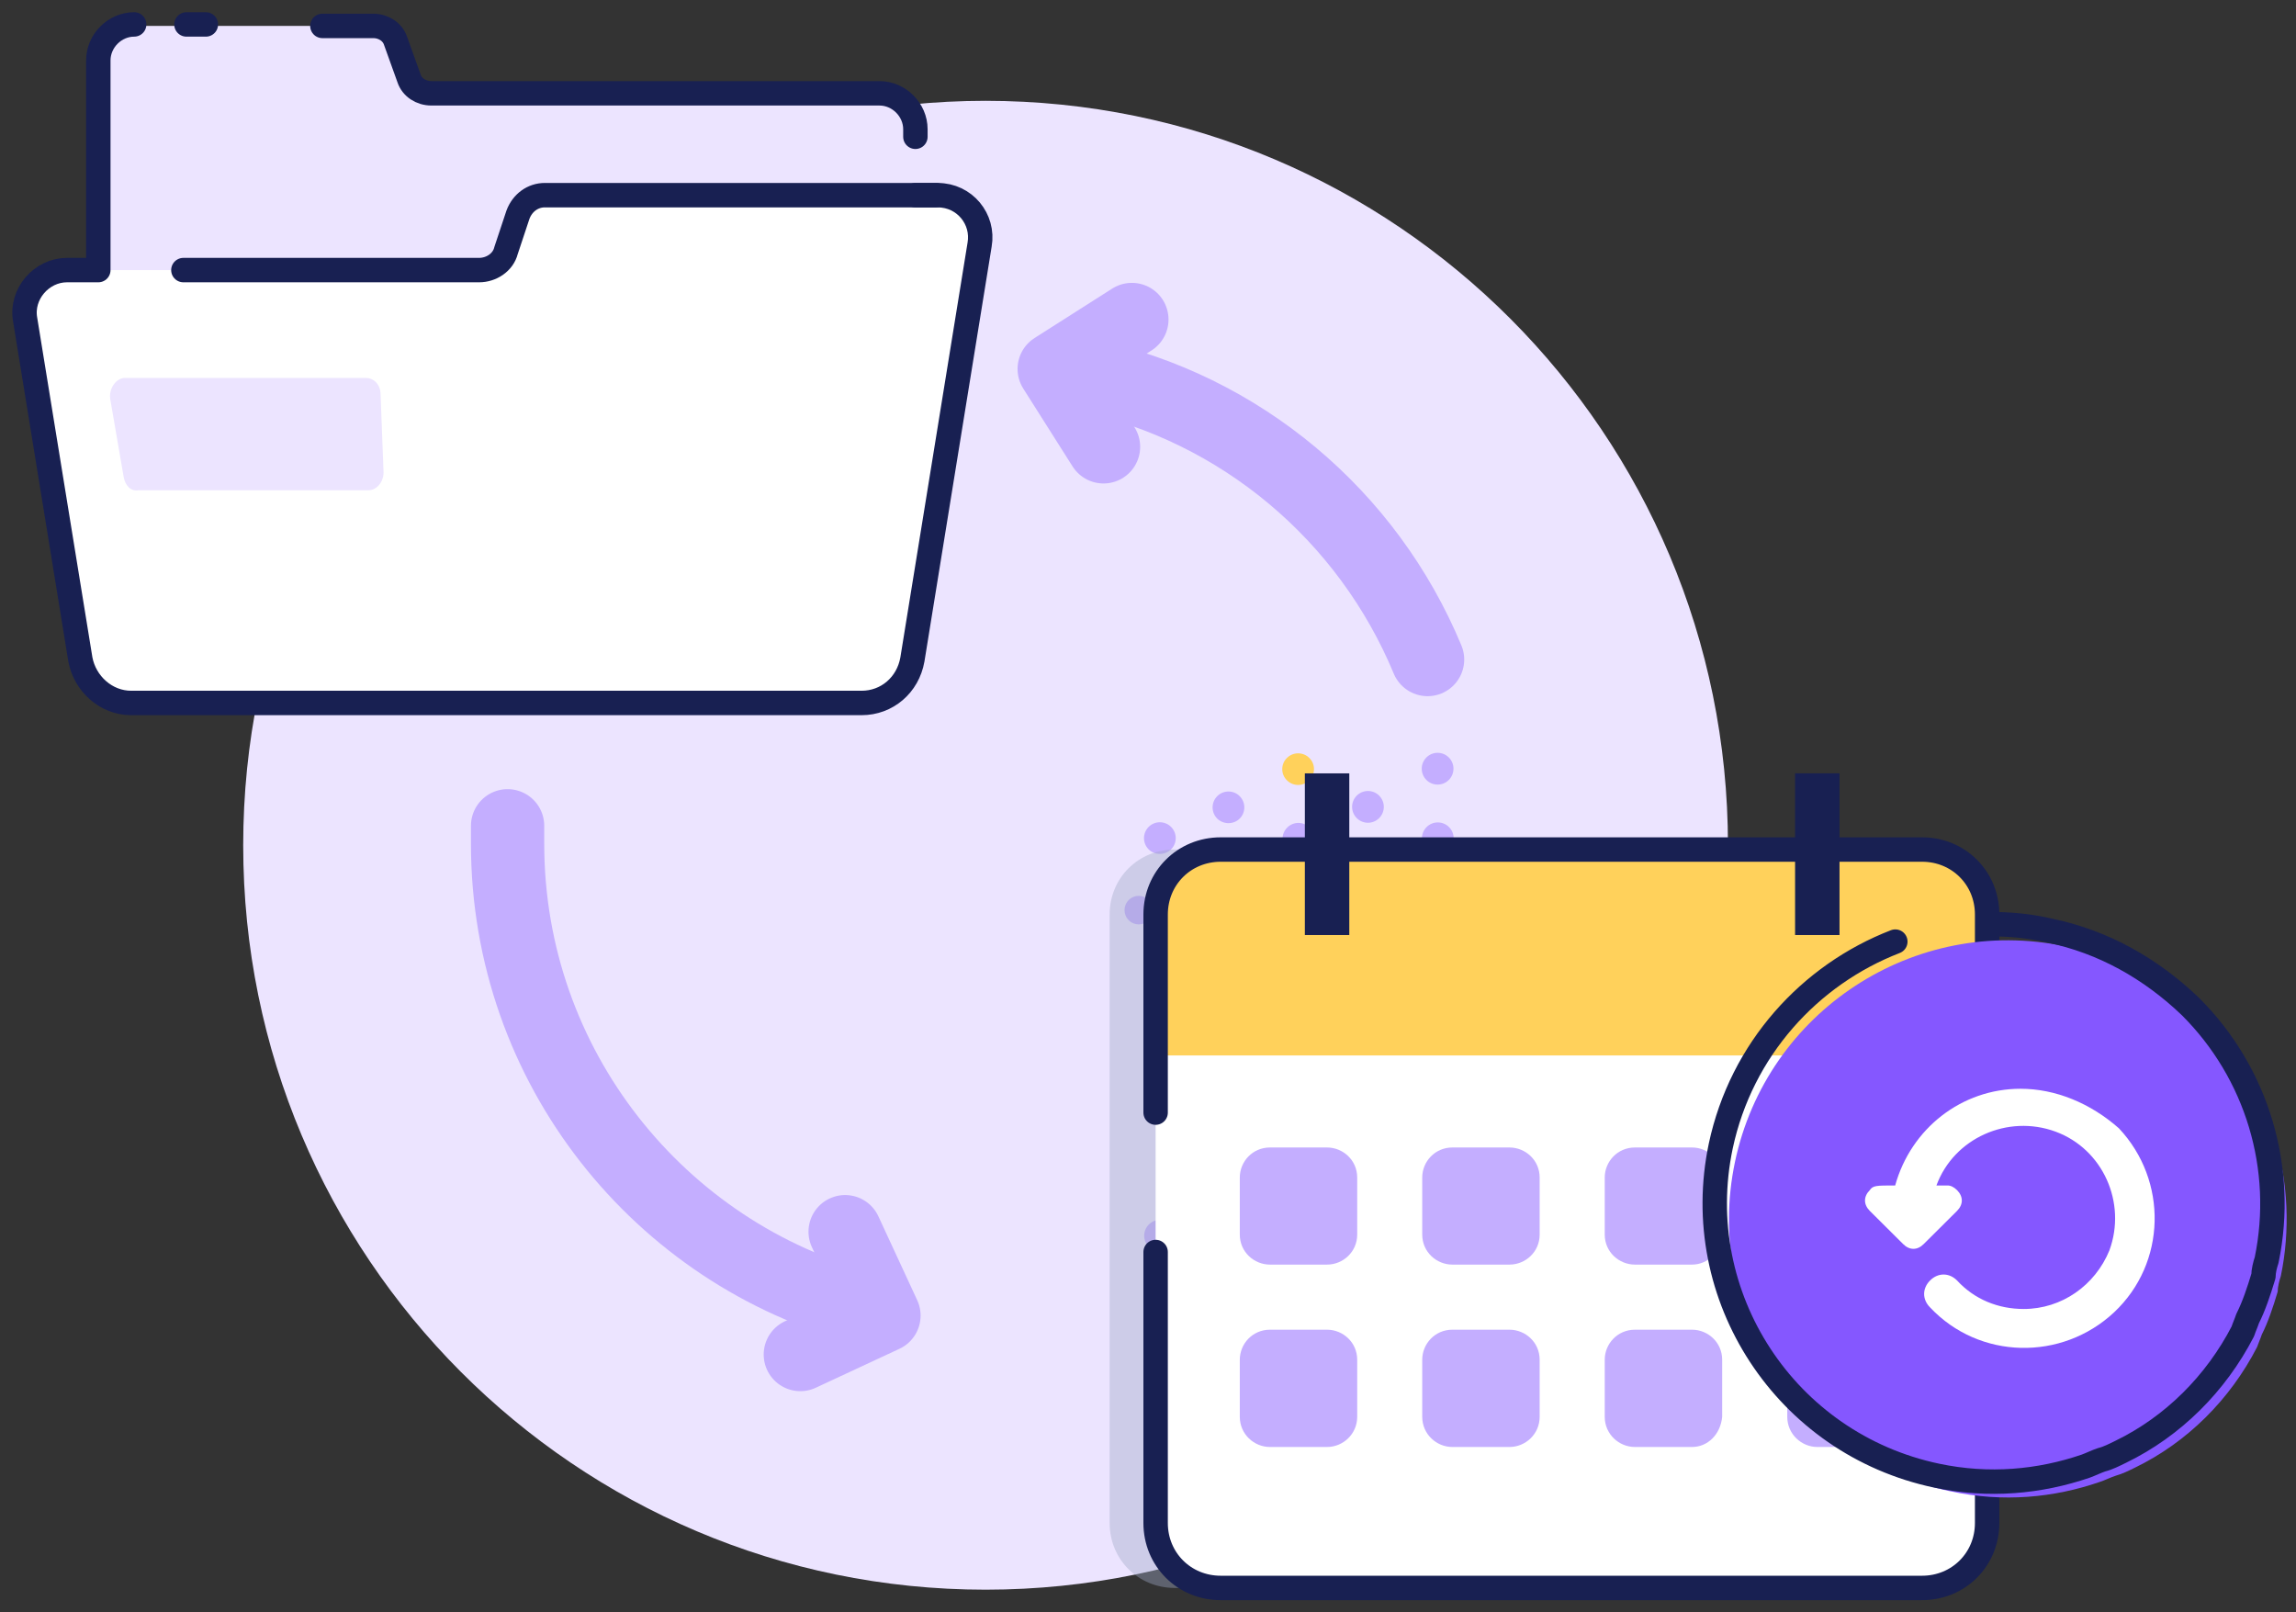 <svg width="94" height="66" viewBox="0 0 94 66" fill="none" xmlns="http://www.w3.org/2000/svg">
<rect x="0" y="0" width="94" height="66" fill="#333333" stroke="none"/>
<path d="M40.35 65.074C57.136 65.074 70.744 51.431 70.744 34.601C70.744 17.77 57.136 4.127 40.35 4.127C23.565 4.127 9.957 17.77 9.957 34.601C9.957 51.431 23.565 65.074 40.35 65.074Z" fill="#ECE4FF"/>
<path d="M44.441 15.348C50.802 16.697 55.999 21.111 58.446 26.998" stroke="#C4AEFF" stroke-width="3" stroke-miterlimit="10" stroke-linecap="round" stroke-linejoin="round"/>
<path d="M35.397 53.547C27.019 51.34 20.781 43.675 20.781 34.539C20.781 34.294 20.781 34.049 20.781 33.804" stroke="#C4AEFF" stroke-width="3" stroke-miterlimit="10" stroke-linecap="round" stroke-linejoin="round"/>
<path d="M42.796 52.995L42.246 49.868C42.185 49.439 42.49 49.01 42.858 49.01H52.52C52.887 49.01 53.131 49.316 53.131 49.684L53.254 52.811C53.254 53.179 53.009 53.547 52.642 53.547H43.469C43.163 53.547 42.858 53.301 42.796 52.995Z" fill="#ECE4FF"/>
<path d="M49.034 52.26H44.081C43.958 52.26 43.836 52.137 43.836 52.014C43.836 51.892 43.958 51.769 44.081 51.769H49.034C49.157 51.769 49.279 51.892 49.279 52.014C49.279 52.137 49.218 52.26 49.034 52.26Z" fill="#ECE4FF"/>
<path d="M16.748 3.207L16.197 1.674C16.075 1.306 15.708 1.061 15.28 1.061H5.495C4.7 1.061 4.027 1.736 4.027 2.532V24.606V20.988H37.479V5.291C37.479 4.495 36.805 3.82 36.011 3.82H17.664C17.298 3.82 16.931 3.575 16.748 3.207Z" fill="#ECE4FF"/>
<path d="M40.042 9.952L37.29 26.936C37.107 27.917 36.251 28.714 35.211 28.714H5.368C4.329 28.714 3.472 27.978 3.289 26.936L1.026 13.079C0.843 12.036 1.638 11.056 2.739 11.056H19.556C20.045 11.056 20.534 10.748 20.657 10.258L21.146 8.787C21.329 8.296 21.757 7.989 22.247 7.989H38.269C39.431 7.989 40.225 8.909 40.042 9.952Z" fill="white"/>
<path d="M7.508 11.056H19.617C20.106 11.056 20.595 10.748 20.717 10.258L21.206 8.787C21.39 8.296 21.818 7.989 22.307 7.989H38.33" stroke="#182052" stroke-miterlimit="10" stroke-linecap="round" stroke-linejoin="round"/>
<path d="M8.428 1H7.633" stroke="#182052" stroke-miterlimit="10" stroke-linecap="round" stroke-linejoin="round"/>
<path d="M37.477 5.599V5.291C37.477 4.495 36.805 3.82 36.009 3.82H17.663C17.235 3.82 16.868 3.575 16.746 3.207L16.195 1.674C16.073 1.306 15.706 1.061 15.278 1.061H13.199" stroke="#182052" stroke-miterlimit="10" stroke-linecap="round" stroke-linejoin="round"/>
<path d="M5.493 1C4.698 1 4.025 1.674 4.025 2.472V11.056H2.741C1.701 11.056 0.845 12.037 1.029 13.079L3.291 26.998C3.475 27.978 4.331 28.776 5.371 28.776H35.275C36.314 28.776 37.17 28.04 37.354 26.998L40.106 10.014C40.289 8.971 39.494 7.99 38.394 7.99H37.476" stroke="#182052" stroke-miterlimit="10" stroke-linecap="round" stroke-linejoin="round"/>
<path d="M5.062 19.517L4.512 16.329C4.451 15.899 4.757 15.47 5.123 15.47H14.969C15.336 15.47 15.581 15.777 15.581 16.145L15.703 19.333C15.703 19.762 15.397 20.068 15.091 20.068H5.674C5.368 20.13 5.123 19.884 5.062 19.517Z" fill="#ECE4FF"/>
<path d="M14.235 17.248H5.979C5.857 17.248 5.734 17.126 5.734 16.942C5.734 16.758 5.857 16.636 5.979 16.636H14.296C14.418 16.636 14.54 16.758 14.54 16.942C14.479 17.126 14.418 17.248 14.235 17.248Z" fill="#ECE4FF"/>
<path d="M11.422 18.782H6.346C6.224 18.782 6.102 18.659 6.102 18.475C6.102 18.291 6.224 18.168 6.346 18.168H11.422C11.545 18.168 11.667 18.291 11.667 18.475C11.667 18.659 11.606 18.782 11.422 18.782Z" fill="#ECE4FF"/>
<path d="M45.179 18.291L43.16 15.103L46.34 13.079" stroke="#C4AEFF" stroke-width="3" stroke-miterlimit="10" stroke-linecap="round" stroke-linejoin="round"/>
<path d="M34.6 50.42L36.19 53.854L32.766 55.448" stroke="#C4AEFF" stroke-width="3" stroke-miterlimit="10" stroke-linecap="round" stroke-linejoin="round"/>
<path d="M47.034 37.669C47.262 37.44 47.262 37.072 47.034 36.844C46.807 36.615 46.438 36.615 46.21 36.844C45.982 37.072 45.982 37.44 46.21 37.669C46.438 37.897 46.807 37.897 47.034 37.669Z" fill="#C4AEFF"/>
<path d="M65.999 51.363H53.595C53.458 51.363 53.254 51.227 53.254 51.022C53.254 50.817 53.39 50.68 53.595 50.68H65.999C66.135 50.68 66.34 50.817 66.34 51.022C66.34 51.227 66.135 51.363 65.999 51.363Z" fill="#ECE4FF"/>
<path d="M52.096 51.363H49.915C49.779 51.363 49.574 51.227 49.574 51.022C49.574 50.817 49.71 50.68 49.915 50.68H52.096C52.232 50.68 52.436 50.817 52.436 51.022C52.436 51.227 52.3 51.363 52.096 51.363Z" fill="#ECE4FF"/>
<path d="M58.094 48.015H50.052C49.916 48.015 49.711 47.879 49.711 47.674C49.711 47.468 49.847 47.332 50.052 47.332H58.094C58.231 47.332 58.435 47.468 58.435 47.674C58.435 47.879 58.299 48.015 58.094 48.015Z" fill="#ECE4FF"/>
<path d="M66.067 44.667H63.954C63.818 44.667 63.613 44.53 63.613 44.325C63.613 44.12 63.75 43.983 63.954 43.983H66.067C66.203 43.983 66.407 44.12 66.407 44.325C66.407 44.53 66.271 44.667 66.067 44.667Z" fill="#ECE4FF"/>
<path d="M61.977 44.667H50.118C49.982 44.667 49.777 44.53 49.777 44.325C49.777 44.12 49.914 43.983 50.118 43.983H61.91C62.045 43.983 62.25 44.12 62.25 44.325C62.25 44.53 62.114 44.667 61.977 44.667Z" fill="#ECE4FF"/>
<path d="M56.595 55.053H55.845C55.708 55.053 55.504 54.917 55.504 54.712C55.504 54.507 55.64 54.37 55.845 54.37H56.595C56.731 54.37 56.936 54.507 56.936 54.712C56.936 54.917 56.799 55.053 56.595 55.053Z" fill="#ECE4FF"/>
<path d="M54.546 55.053H50.184C50.048 55.053 49.844 54.917 49.844 54.712C49.844 54.507 49.98 54.37 50.184 54.37H54.546C54.683 54.37 54.887 54.507 54.887 54.712C54.887 54.917 54.683 55.053 54.546 55.053Z" fill="#ECE4FF"/>
<path d="M66.205 41.318H58.571C58.435 41.318 58.23 41.181 58.23 40.976C58.23 40.84 58.367 40.635 58.571 40.635H66.205C66.341 40.635 66.546 40.771 66.546 40.976C66.477 41.181 66.341 41.318 66.205 41.318Z" fill="#ECE4FF"/>
<path d="M56.117 41.318H50.255C50.119 41.318 49.914 41.181 49.914 40.976C49.914 40.84 50.05 40.635 50.255 40.635H56.117C56.253 40.635 56.457 40.771 56.457 40.976C56.457 41.181 56.321 41.318 56.117 41.318Z" fill="#ECE4FF"/>
<path d="M60.274 33.732H50.324C50.119 33.732 49.914 33.527 49.914 33.322C49.914 33.118 50.119 32.913 50.324 32.913H60.274C60.479 32.913 60.683 33.118 60.683 33.322C60.683 33.527 60.479 33.732 60.274 33.732Z" fill="#ECE4FF"/>
<path d="M47.945 34.769C48.199 34.515 48.199 34.105 47.945 33.85C47.691 33.596 47.28 33.596 47.026 33.85C46.773 34.105 46.773 34.515 47.026 34.769C47.28 35.017 47.691 35.017 47.945 34.769Z" fill="#C4AEFF"/>
<path d="M47.957 37.618C48.211 37.364 48.211 36.953 47.957 36.699C47.703 36.444 47.291 36.444 47.038 36.699C46.784 36.953 46.784 37.364 47.038 37.618C47.291 37.873 47.703 37.873 47.957 37.618Z" fill="#C4AEFF"/>
<path d="M50.753 33.511C51.007 33.256 51.007 32.846 50.753 32.591C50.5 32.337 50.089 32.337 49.835 32.591C49.581 32.846 49.581 33.256 49.835 33.511C50.089 33.758 50.5 33.758 50.753 33.511Z" fill="#C4AEFF"/>
<path d="M50.766 36.36C51.019 36.106 51.019 35.696 50.766 35.441C50.512 35.187 50.1 35.187 49.847 35.441C49.593 35.696 49.593 36.106 49.847 36.36C50.1 36.615 50.512 36.615 50.766 36.36Z" fill="#C4AEFF"/>
<path d="M53.606 31.941C53.859 31.694 53.859 31.276 53.606 31.029C53.352 30.774 52.94 30.774 52.687 31.029C52.433 31.276 52.433 31.694 52.687 31.941C52.94 32.196 53.352 32.196 53.606 31.941Z" fill="#FFD15B"/>
<path d="M53.617 34.79C53.871 34.543 53.871 34.132 53.617 33.878C53.363 33.623 52.952 33.623 52.698 33.878C52.444 34.132 52.444 34.543 52.698 34.79C52.952 35.045 53.363 35.045 53.617 34.79Z" fill="#C4AEFF"/>
<path d="M53.624 37.647C53.878 37.392 53.878 36.982 53.624 36.727C53.371 36.473 52.959 36.473 52.706 36.727C52.452 36.982 52.452 37.392 52.706 37.647C52.959 37.894 53.371 37.894 53.624 37.647Z" fill="#C4AEFF"/>
<path d="M56.464 33.489C56.718 33.235 56.718 32.825 56.464 32.57C56.211 32.316 55.8 32.316 55.546 32.57C55.292 32.825 55.292 33.235 55.546 33.489C55.8 33.744 56.211 33.744 56.464 33.489Z" fill="#C4AEFF"/>
<path d="M56.472 36.339C56.726 36.084 56.726 35.674 56.472 35.42C56.219 35.172 55.807 35.172 55.554 35.42C55.3 35.674 55.3 36.084 55.554 36.339C55.807 36.593 56.219 36.593 56.472 36.339Z" fill="#C4AEFF"/>
<path d="M59.316 31.927C59.57 31.672 59.57 31.262 59.316 31.008C59.063 30.753 58.651 30.753 58.397 31.008C58.144 31.262 58.144 31.672 58.397 31.927C58.651 32.181 59.063 32.181 59.316 31.927Z" fill="#C4AEFF"/>
<path d="M59.324 34.776C59.578 34.522 59.578 34.112 59.324 33.857C59.071 33.603 58.659 33.603 58.405 33.857C58.151 34.112 58.151 34.522 58.405 34.776C58.659 35.031 59.071 35.031 59.324 34.776Z" fill="#C4AEFF"/>
<path d="M59.332 37.625C59.586 37.371 59.586 36.961 59.332 36.706C59.078 36.451 58.666 36.451 58.413 36.706C58.159 36.961 58.159 37.371 58.413 37.625C58.666 37.88 59.078 37.88 59.332 37.625Z" fill="#C4AEFF"/>
<path d="M47.953 51.045C48.207 50.791 48.207 50.38 47.953 50.126C47.699 49.871 47.287 49.871 47.034 50.126C46.781 50.38 46.781 50.791 47.034 51.045C47.287 51.3 47.699 51.3 47.953 51.045Z" fill="#C4AEFF"/>
<path d="M47.965 53.895C48.218 53.64 48.218 53.23 47.965 52.976C47.711 52.721 47.3 52.721 47.046 52.976C46.792 53.23 46.792 53.64 47.046 53.895C47.3 54.149 47.711 54.149 47.965 53.895Z" fill="#C4AEFF"/>
<path d="M47.054 56.765C46.794 56.503 46.794 56.114 47.054 55.853C47.314 55.598 47.704 55.598 47.964 55.853C48.223 56.114 48.223 56.503 47.964 56.765C47.704 57.026 47.249 57.026 47.054 56.765Z" fill="#C4AEFF"/>
<path d="M50.769 52.636C51.023 52.382 51.023 51.971 50.769 51.717C50.516 51.462 50.104 51.462 49.85 51.717C49.597 51.971 49.597 52.382 49.85 52.636C50.104 52.891 50.516 52.891 50.769 52.636Z" fill="#C4AEFF"/>
<path d="M50.781 55.485C51.035 55.231 51.035 54.821 50.781 54.566C50.528 54.319 50.116 54.319 49.862 54.566C49.608 54.821 49.608 55.231 49.862 55.485C50.116 55.74 50.528 55.74 50.781 55.485Z" fill="#C4AEFF"/>
<path d="M53.621 51.074C53.874 50.819 53.874 50.409 53.621 50.154C53.367 49.9 52.956 49.9 52.702 50.154C52.448 50.409 52.448 50.819 52.702 51.074C52.956 51.328 53.367 51.328 53.621 51.074Z" fill="#C4AEFF"/>
<path d="M53.632 53.923C53.886 53.669 53.886 53.258 53.632 53.004C53.379 52.749 52.967 52.749 52.713 53.004C52.46 53.258 52.46 53.669 52.713 53.923C52.967 54.178 53.379 54.178 53.632 53.923Z" fill="#C4AEFF"/>
<path d="M53.637 56.772C53.89 56.517 53.89 56.108 53.637 55.853C53.383 55.605 52.971 55.605 52.718 55.853C52.464 56.108 52.464 56.517 52.718 56.772C52.971 57.027 53.383 57.027 53.637 56.772Z" fill="#FFD15B"/>
<path d="M56.48 52.615C56.734 52.367 56.734 51.958 56.48 51.703C56.226 51.449 55.815 51.449 55.562 51.703C55.308 51.958 55.308 52.367 55.562 52.615C55.815 52.87 56.226 52.87 56.48 52.615Z" fill="#C4AEFF"/>
<path d="M56.488 55.471C56.742 55.217 56.742 54.806 56.488 54.552C56.234 54.297 55.823 54.297 55.569 54.552C55.315 54.806 55.315 55.217 55.569 55.471C55.823 55.719 56.234 55.719 56.488 55.471Z" fill="#C4AEFF"/>
<path d="M59.331 51.052C59.585 50.798 59.585 50.388 59.331 50.133C59.078 49.886 58.667 49.886 58.413 50.133C58.159 50.388 58.159 50.798 58.413 51.052C58.667 51.307 59.078 51.307 59.331 51.052Z" fill="#C4AEFF"/>
<path d="M59.34 53.902C59.593 53.654 59.593 53.237 59.34 52.989C59.086 52.735 58.675 52.735 58.421 52.989C58.167 53.237 58.167 53.654 58.421 53.902C58.675 54.156 59.086 54.156 59.34 53.902Z" fill="#C4AEFF"/>
<path d="M59.343 56.751C59.597 56.504 59.597 56.093 59.343 55.839C59.09 55.584 58.678 55.584 58.424 55.839C58.171 56.093 58.171 56.504 58.424 56.751C58.678 57.006 59.09 57.006 59.343 56.751Z" fill="#C4AEFF"/>
<path opacity="0.4" d="M79.472 37.435V62.344C79.472 63.836 78.302 65.003 76.808 65.003H48.093C46.599 65.003 45.43 63.836 45.43 62.344V37.435C45.43 35.943 46.599 34.776 48.093 34.776H76.808C78.302 34.776 79.472 35.943 79.472 37.435Z" fill="#9FA8C7"/>
<path d="M81.419 37.435V62.344C81.419 62.606 81.355 62.86 81.289 63.122C80.965 64.225 79.925 65.003 78.755 65.003H49.976C48.482 65.003 47.312 63.836 47.312 62.344V37.435C47.312 35.943 48.482 34.776 49.976 34.776H78.691C80.185 34.776 81.419 35.943 81.419 37.435Z" fill="white"/>
<path d="M81.419 37.435V43.205H47.312V37.435C47.312 35.943 48.482 34.776 49.976 34.776H78.691C80.185 34.776 81.419 35.943 81.419 37.435Z" fill="#FFD15B"/>
<path d="M54.331 51.767H51.992C51.343 51.767 50.758 51.251 50.758 50.536V48.203C50.758 47.553 51.278 46.973 51.992 46.973H54.331C54.98 46.973 55.565 47.489 55.565 48.203V50.536C55.565 51.251 54.98 51.767 54.331 51.767Z" fill="#C4AEFF"/>
<path d="M61.8 51.767H59.461C58.811 51.767 58.227 51.251 58.227 50.536V48.203C58.227 47.553 58.746 46.973 59.461 46.973H61.8C62.45 46.973 63.035 47.489 63.035 48.203V50.536C63.035 51.251 62.45 51.767 61.8 51.767Z" fill="#C4AEFF"/>
<path d="M69.273 51.767H66.934C66.284 51.767 65.699 51.251 65.699 50.536V48.203C65.699 47.553 66.219 46.973 66.934 46.973H69.273C69.922 46.973 70.507 47.489 70.507 48.203V50.536C70.442 51.251 69.922 51.767 69.273 51.767Z" fill="#C4AEFF"/>
<path d="M76.745 51.767H74.406C73.757 51.767 73.172 51.251 73.172 50.536V48.203C73.172 47.553 73.692 46.973 74.406 46.973H76.745C77.394 46.973 77.979 47.489 77.979 48.203V50.536C77.914 51.251 77.394 51.767 76.745 51.767Z" fill="#C9D2DE"/>
<path d="M54.331 59.233H51.992C51.343 59.233 50.758 58.71 50.758 57.996V55.662C50.758 55.012 51.278 54.432 51.992 54.432H54.331C54.98 54.432 55.565 54.948 55.565 55.662V57.996C55.565 58.71 54.98 59.233 54.331 59.233Z" fill="#C4AEFF"/>
<path d="M61.8 59.233H59.461C58.811 59.233 58.227 58.71 58.227 57.996V55.662C58.227 55.012 58.746 54.432 59.461 54.432H61.8C62.45 54.432 63.035 54.948 63.035 55.662V57.996C63.035 58.71 62.45 59.233 61.8 59.233Z" fill="#C4AEFF"/>
<path d="M69.273 59.233H66.934C66.284 59.233 65.699 58.71 65.699 57.996V55.662C65.699 55.012 66.219 54.432 66.934 54.432H69.273C69.922 54.432 70.507 54.948 70.507 55.662V57.996C70.442 58.71 69.922 59.233 69.273 59.233Z" fill="#C4AEFF"/>
<path d="M76.745 59.233H74.406C73.757 59.233 73.172 58.71 73.172 57.996V55.662C73.172 55.012 73.692 54.432 74.406 54.432H76.745C77.394 54.432 77.979 54.948 77.979 55.662V57.996C77.914 58.71 77.394 59.233 76.745 59.233Z" fill="#C4AEFF"/>
<path d="M55.241 31.658H53.422V38.276H55.241V31.658Z" fill="#182052"/>
<path d="M75.311 31.658H73.492V38.276H75.311V31.658Z" fill="#182052"/>
<path d="M47.312 45.545V37.435C47.312 35.943 48.482 34.776 49.976 34.776H78.691C80.185 34.776 81.355 35.943 81.355 37.435V62.344C81.355 63.836 80.185 65.003 78.691 65.003H49.976C48.482 65.003 47.312 63.836 47.312 62.344V51.251" stroke="#182052" stroke-miterlimit="10" stroke-linecap="round" stroke-linejoin="round"/>
<path d="M93.38 52.233C93.315 52.424 93.25 52.686 93.25 52.877C93.055 53.527 92.861 54.114 92.6 54.63C92.535 54.828 92.47 54.955 92.405 55.146C91.301 57.288 89.547 59.042 87.403 60.081C87.143 60.209 86.883 60.336 86.624 60.407C86.428 60.47 86.169 60.597 85.974 60.661C84.09 61.312 82.011 61.51 79.867 61.05C73.695 59.756 69.732 53.725 71.032 47.56C72.332 41.401 78.373 37.442 84.545 38.736C86.754 39.195 88.702 40.298 90.326 41.854C92.99 44.512 94.159 48.465 93.38 52.233Z" fill="#8557FF"/>
<path d="M81.429 37.83C82.273 37.83 83.053 37.894 83.898 38.092C86.107 38.545 88.055 39.648 89.679 41.203C92.408 43.925 93.577 47.821 92.798 51.582C92.733 51.773 92.668 52.035 92.668 52.233C92.473 52.876 92.278 53.463 92.018 53.979C91.953 54.177 91.888 54.304 91.823 54.502C90.719 56.638 88.965 58.391 86.821 59.431C86.561 59.558 86.301 59.692 86.042 59.756C85.847 59.819 85.587 59.947 85.392 60.017C83.508 60.661 81.429 60.859 79.285 60.406C73.113 59.105 69.15 53.074 70.45 46.909C71.294 42.956 74.088 39.902 77.596 38.545" stroke="#182052" stroke-miterlimit="10" stroke-linecap="round" stroke-linejoin="round"/>
<path d="M82.722 44.569C80.318 44.569 78.24 46.188 77.59 48.528C76.81 48.528 76.681 48.528 76.551 48.719C76.29 48.981 76.29 49.306 76.551 49.568L77.915 50.925C78.175 51.187 78.499 51.187 78.759 50.925L80.123 49.568C80.383 49.306 80.383 48.981 80.123 48.719C79.994 48.592 79.864 48.528 79.734 48.528C79.538 48.528 79.409 48.528 79.279 48.528C79.994 46.584 82.203 45.608 84.151 46.322C86.101 47.036 87.075 49.242 86.36 51.187C85.775 52.615 84.412 53.584 82.852 53.584C81.812 53.584 80.838 53.195 80.123 52.417C79.799 52.092 79.344 52.092 79.019 52.417C78.694 52.742 78.694 53.195 79.019 53.52C81.033 55.662 84.412 55.726 86.555 53.718C88.699 51.703 88.764 48.33 86.75 46.188C85.581 45.156 84.151 44.569 82.722 44.569Z" fill="white"/>
</svg>
